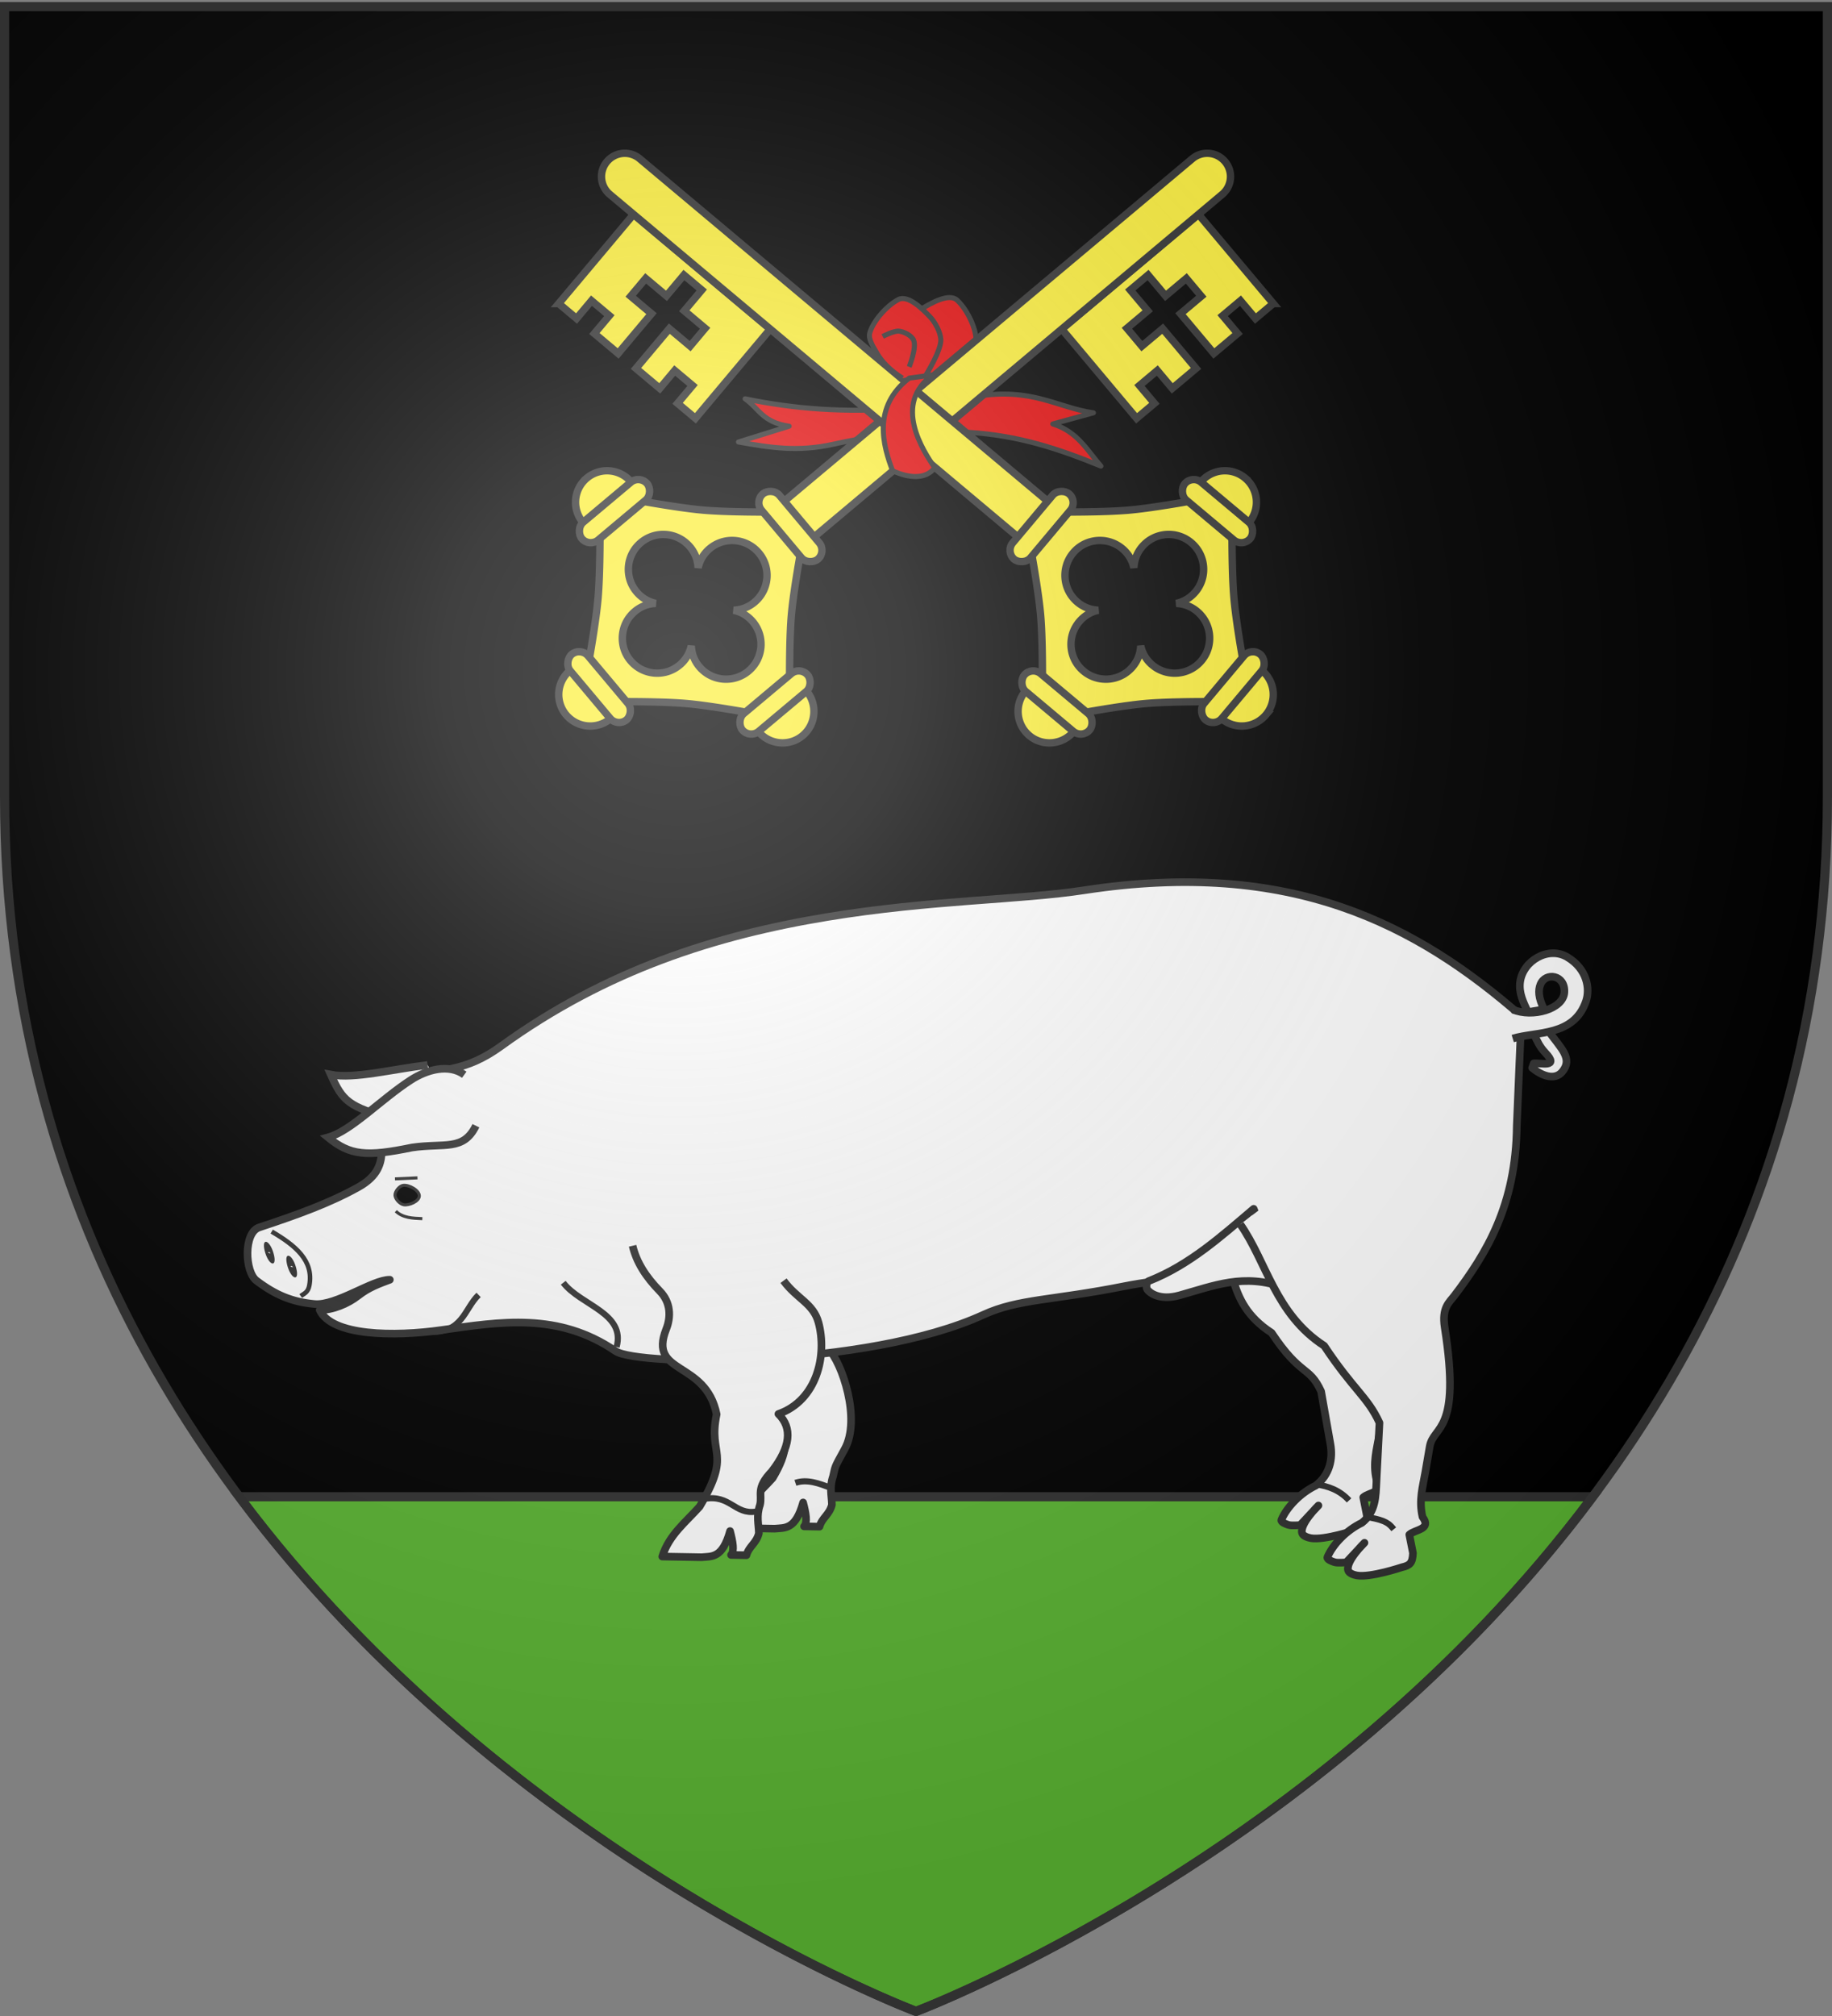 <svg xmlns="http://www.w3.org/2000/svg" xmlns:xlink="http://www.w3.org/1999/xlink" width="600" height="660" version="1.0"><rect width="100%" height="100%" fill="#808080" stroke="none"/><desc>Flag of Canton of Valais (Wallis)</desc><defs><g id="e"><path id="d" d="M0 0v1h.5z" transform="rotate(18 3.157 -.5)"/><use xlink:href="#d" width="810" height="540" transform="scale(-1 1)"/></g><g id="h"><path id="g" d="M0 0v1h.5z" transform="rotate(18 3.157 -.5)"/><use xlink:href="#g" width="810" height="540" transform="scale(-1 1)"/></g><g id="i"><use xlink:href="#h" width="810" height="540" transform="rotate(72)"/><use xlink:href="#h" width="810" height="540" transform="rotate(144)"/></g><g id="l"><path id="k" d="M0 0v1h.5z" transform="rotate(18 3.157 -.5)"/><use xlink:href="#k" width="810" height="540" transform="scale(-1 1)"/></g><g id="f"><use xlink:href="#l" width="810" height="540" transform="rotate(72)"/><use xlink:href="#l" width="810" height="540" transform="rotate(144)"/></g><path id="b" d="M2.922 27.673c0-5.952 2.317-9.844 5.579-11.013 1.448-.519 3.307-.273 5.018 1.447 2.119 2.129 2.736 7.993-3.483 9.121.658-.956.619-3.081-.714-3.787-.99-.524-2.113-.253-2.676.123-.823.552-1.729 2.106-1.679 4.108z"/><path id="c" d="M2.922 27.673c0-5.952 2.317-9.844 5.579-11.013 1.448-.519 3.307-.273 5.018 1.447 2.119 2.129 2.736 7.993-3.483 9.121.658-.956.619-3.081-.714-3.787-.99-.524-2.113-.253-2.676.123-.823.552-1.729 2.106-1.679 4.108z"/><path id="j" d="M2.922 27.673c0-5.952 2.317-9.844 5.579-11.013 1.448-.519 3.307-.273 5.018 1.447 2.119 2.129 2.736 7.993-3.483 9.121.658-.956.619-3.081-.714-3.787-.99-.524-2.113-.253-2.676.123-.824.552-1.729 2.106-1.679 4.108z"/><radialGradient xlink:href="#a" id="m" cx="221.445" cy="226.331" r="300" fx="221.445" fy="226.331" gradientTransform="matrix(1.353 0 0 1.349 -77.63 -85.747)" gradientUnits="userSpaceOnUse"/><linearGradient id="a"><stop offset="0" style="stop-color:white;stop-opacity:.314"/><stop offset=".19" style="stop-color:white;stop-opacity:.251"/><stop offset=".6" style="stop-color:#6b6b6b;stop-opacity:.125"/><stop offset="1" style="stop-color:black;stop-opacity:.125"/></linearGradient></defs><g style="display:inline"><path d="M300 658.5s298.5-112.32 298.5-397.772V2.176H1.5v258.552C1.5 546.18 300 658.5 300 658.5" style="fill:#000;fill-opacity:1;fill-rule:evenodd;stroke:none;stroke-width:1px;stroke-linecap:butt;stroke-linejoin:miter;stroke-opacity:1;display:inline"/><path d="M78.375 490C166.818 608.362 300 658.5 300 658.5S433.182 608.362 521.625 490z" style="fill:#5ab532;fill-opacity:1;fill-rule:evenodd;stroke:#313131;stroke-width:3;stroke-linecap:butt;stroke-linejoin:miter;stroke-opacity:1;display:inline"/></g><g style="display:inline"><path d="M396.793 400.048c8.597 12.222 3.627 25.897 19.673 36.297 9.603 14.469 12.293 10.645 16.212 19.173l3.048 17.25c.85 4.803-.139 9.94-4.792 13.582-5.157 2.491-9.463 7.06-11.258 11.192-.334.77 1.454 1.396 2.249 1.666 1.108.377 3.903.068 3.903.068l5.968-6.403s-6.156 5.971-5.363 9.017c.253.972 1.91 1.505 2.9 1.677 4.412.768 14.688-2.672 14.688-2.672 2.703-.622 3.508-1.39 3.66-4.654l-1.196-6.04c1.872-1.72 7.428-1.661 4.33-5.781-1.277-5.54.102-9.944.907-14.626l1.449-8.435c1.21-7.047 10.36-4.207 4.91-38.96M252.64 453.56c-2.862 13.693 11.071 12.478.415 30.34-4.514 5.057-10.008 9.244-12.234 16.333l12.865.224c3.373-.315 6.854.415 9.341-8.57.896 3.423 1.517 6.561.323 7.82l5.054.088c.823-2.956 3.227-3.857 4.056-7.163-.04-3.024-.895-5.658.368-9.306.84-3.44.16-2.332 3.833-8.963 5.375-9.701-.845-28.367-5.518-32.941" style="fill:#fff;fill-opacity:1;stroke:#313131;stroke-width:2.5;stroke-linejoin:round;stroke-miterlimit:4;stroke-dasharray:none;stroke-opacity:1"/><path d="M426.448 407.475c-7.441-6.742-15.94-4.113-24.31 3.348-8.835 7.875-21.695 7.812-33.592 10.193-24.025 4.806-34.967 4.142-46.513 9.427-38.263 17.516-113.19 16.828-120.391 11.911-18.776-12.817-37.756-9.662-57.007-6.923-15.522 2.208-35.991 1.981-39.926-6.537 4.241-.016 9.135-1.99 12.626-4.726 3.408-2.67 6.817-3.894 10.342-5.201-5.638-.102-17.585 8.628-24.71 7.944-7.365-.707-12.65-2.896-18.95-7.628-3.871-2.908-4.303-15.74.865-17.448 12.696-4.196 23.184-8.006 32.546-13.227 12.611-7.034 5.099-16.944 7.427-24.123 1.689-5.207 3.722-10.137 12.863-12.738 6.826-1.942 14.553-.684 26.324-9.213 34.506-25.003 70.599-36.347 106.91-42.327 33.985-5.597 62.948-5.512 84.226-8.77 67.677-10.362 108.67 11.138 143.176 41.303" style="fill:#fff;fill-opacity:1;stroke:#313131;stroke-width:2.5;stroke-linejoin:round;stroke-miterlimit:4;stroke-dasharray:none;stroke-opacity:1"/><path d="M207.178 407.843c1.291 5.428 4.336 10.158 8.932 14.863 3.601 3.686 3.675 8.43 2.08 12.445-5.99 15.095 12.91 10.04 16.52 27.865-2.862 13.693 5.072 12.374-5.584 30.236-4.514 5.057-10.008 9.244-12.234 16.332l12.865.224c3.373-.315 6.854.415 9.341-8.569.896 3.423 1.517 6.56.323 7.819l5.054.088c.823-2.956 3.227-3.857 4.056-7.163-.04-3.024-.895-5.658.368-9.305.84-3.44-1.493-5.36 3.868-10.963 6.166-7.978 6.84-14.231 2.167-18.806 12.633-4.428 16.036-19.201 13.134-29.944-1.688-6.25-7.082-7.744-11.453-13.688M420.609 421.563c-13.326-4.802-22.938-.663-34.36 2.519-6.654 1.853-9.925-1.025-10.534-1.95-.35-.532-.406-2.38.573-2.764 13.337-5.238 23.717-14.66 34.298-23.621z" style="fill:#fff;fill-opacity:1;stroke:#313131;stroke-width:2.5;stroke-linejoin:round;stroke-miterlimit:4;stroke-dasharray:none;stroke-opacity:1"/><path d="M406.211 400.825c8.596 12.223 11.428 29.362 27.474 39.763 9.602 14.468 14.188 16.679 18.107 25.207l-.986 19.18c-.25 4.87-.14 9.939-4.792 13.582-5.158 2.491-9.464 7.06-11.258 11.192-.335.77 1.453 1.396 2.248 1.666 1.11.376 3.903.068 3.903.068l5.969-6.403s-6.157 5.97-5.363 9.016c.253.973 1.909 1.506 2.899 1.678 4.412.768 14.688-2.672 14.688-2.672 2.704-.622 3.509-1.39 3.66-4.654l-1.195-6.04c1.871-1.72 7.428-1.662 4.33-5.782-1.277-5.539.102-9.943.906-14.626l1.45-8.434c1.21-7.047 10.36-4.208 4.909-38.96-1.021-6.51 1.495-8.238 3.11-10.357 10.642-13.978 20.227-29.748 20.492-55.607l1.592-37.902" style="fill:#fff;fill-opacity:1;stroke:#313131;stroke-width:2.5;stroke-linejoin:round;stroke-miterlimit:4;stroke-dasharray:none;stroke-opacity:1"/><path d="M150.632 369.077c-7.438 5.73-11.685.474-21.87-2.81-14.737-3.823-16.608-5.939-20.415-14.455 7.633 1.473 20.103-1.775 31.695-3.15" style="fill:#fff;fill-opacity:1;fill-rule:evenodd;stroke:#313131;stroke-width:2.5;stroke-linecap:butt;stroke-linejoin:miter;stroke-miterlimit:4;stroke-dasharray:none;stroke-opacity:1"/><path d="M155.863 368.544c-4.116 8.396-10.289 5.574-20.914 7.13-14.957 3.084-20.285 2.615-27.522-3.312 7.52-2.05 17.305-12.446 27.107-18.783 5.304-3.429 12.468-5.382 17.518-1.729" style="fill:#fff;fill-opacity:1;fill-rule:evenodd;stroke:#313131;stroke-width:2.5;stroke-linecap:butt;stroke-linejoin:miter;stroke-miterlimit:4;stroke-dasharray:none;stroke-opacity:1"/><path d="M507.192 337.62c4.091 5.657 8.045 8.925 4.452 13.264-2.435 2.94-6.711 1.313-9.837-1.28l.518-1.47c2.139-.254 8.592 1.594 3.759-3.51-1.86-1.962-2.69-3.908-3.595-5.854" style="fill:#fff;fill-opacity:1;stroke:#313131;stroke-width:2.5;stroke-linejoin:round;stroke-miterlimit:4;stroke-dasharray:none;stroke-opacity:1"/><path d="M495.442 340.002c7.79-2.401 20.03-.575 24-12.275 1.332-3.923.472-10.458-6.157-14.404-6.17-3.673-14.496 1.21-15.423 8.112-.5 3.724 1.126 6.78 2.538 9.904l5.315-.894c-1.92-3.772-1.97-6.275-1.213-8.155 1.66-4.126 8.215-3.195 7.842 2.602-.35 5.54-10.532 8.316-16.86 5.621" style="fill:#fff;fill-opacity:1;stroke:#313131;stroke-width:2.5;stroke-linejoin:round;stroke-miterlimit:4;stroke-dasharray:none;stroke-opacity:1"/><path d="M129.633 396.515c2.305 2.224 5.504 2.32 8.69 2.45M129.358 385.939l7.36-.331" style="fill:none;stroke:#313131;stroke-width:1;stroke-linejoin:round;stroke-miterlimit:4;stroke-dasharray:none;stroke-opacity:1"/><path d="M132.023 388.073c-1.235.183-2.686 1.955-2.656 3.203.031 1.275 1.611 2.934 2.87 3.138 1.725.28 5.021-1.09 5.087-2.836.073-1.906-3.415-3.785-5.3-3.505z" style="fill:#000;fill-opacity:1;stroke:#313131;stroke-width:1;stroke-linejoin:round;stroke-miterlimit:4;stroke-dasharray:none;stroke-opacity:1"/><path d="M201.947 440.966c2.987-11.127-11.735-13.566-17.479-21.022M140.286 435.99c11.258.678 11.707-7.444 16.46-12.062" style="fill:none;stroke:#313131;stroke-width:2;stroke-linejoin:round;stroke-miterlimit:4;stroke-dasharray:none;stroke-opacity:1"/><path d="M98.491 424.294c1.217-.884 2.403-1.19 2.826-3.505 1.477-8.088-4.523-13.015-12.329-17.589" style="fill:none;stroke:#313131;stroke-width:1.5;stroke-linejoin:round;stroke-miterlimit:4;stroke-dasharray:none;stroke-opacity:1"/><path d="M-532.855 706.511a.694 1.515 0 1 1-1.39 0 .694 1.515 0 1 1 1.39 0z" style="fill:#fff;fill-opacity:1;stroke:#313131;stroke-width:3.366;stroke-linejoin:round;stroke-miterlimit:4;stroke-dasharray:none;stroke-opacity:1" transform="matrix(.607 .164 .294 1.1 211.684 -275.014)"/><path d="M-532.855 706.511a.694 1.515 0 1 1-1.39 0 .694 1.515 0 1 1 1.39 0z" style="fill:#fff;fill-opacity:1;stroke:#313131;stroke-width:3.366;stroke-linejoin:round;stroke-miterlimit:4;stroke-dasharray:none;stroke-opacity:1" transform="matrix(.607 .164 .294 1.1 204.34 -279.567)"/><path d="M448.65 496.813c5.247.993 6.315 1.986 7.818 3.846M430.946 485.954c4.056.542 7.82 1.91 10.887 5.25M230.767 490.693c8.366-1.478 9.888 5.266 16.785 4.181M272.12 487.107c-3.857-1.435-7.713-2.968-11.618-1.654" style="fill:none;stroke:#313131;stroke-width:2;stroke-linejoin:round;stroke-miterlimit:4;stroke-dasharray:none;stroke-opacity:1"/><path d="M-350.877 112.04c14.679 2.975 28.823 4.178 47.45 2.859 8.14-.577 13.5-2.258 21.092-3.535 16.911-2.844 24.291 3.274 35.165 4.837l-12.1 3.311c7.382 2.292 10.235 7.87 14.332 12.544-12.42-5.062-24.37-9.12-39.35-10.045-13.542-.836-27.218.604-40.24 3.52-10.635 2.383-18.909 1.03-28.323-.648l15.076-4.698c-7.98-1.149-8.969-5.329-13.102-8.146z" style="opacity:1;fill:#e20909;fill-opacity:1;stroke:#313131;stroke-width:1.5;stroke-linejoin:round;stroke-miterlimit:4;stroke-dasharray:none;stroke-opacity:1" transform="matrix(1.1 0 0 1.1 630 7.33)"/><path d="M-301.529 102.209s-2.584-8.4-1.51-11.428c.734-2.068 2.893-4.403 4.764-5.55 2.768-1.696 8.135-4.761 10.517-2.555 3.051 2.826 5.716 8.541 5.62 11.945-.054 1.89-2.327 3.783-3.641 5.14-1.732 1.79-5.07 3.929-9.248 5.169" style="fill:#e20909;fill-opacity:1;stroke:#313131;stroke-width:1.5;stroke-linejoin:round;stroke-miterlimit:4;stroke-dasharray:none;stroke-opacity:1" transform="matrix(1.1 0 0 1.1 630 7.33)"/><g transform="matrix(1.1 0 0 1.1 -808.875 29.33)"><path d="m1114.444 63.68-5.309 4.455-4.454-5.308-5.31 4.454 4.455 5.309-7.078 5.94-9.93-11.835 6.194-5.197-4.455-5.308-6.193 5.197-5.197-6.194-5.309 4.455 5.197 6.193-6.193 5.197 4.454 5.309 6.194-5.197 9.93 11.834-7.079 5.94-4.454-5.31-5.309 4.455 4.455 5.309-5.31 4.454-22.272-26.543 17.696-14.849 5.309-4.454 17.695-14.849 22.273 26.544z" style="fill:#fcef3c;fill-opacity:1;stroke:#313131;stroke-width:2.2;stroke-miterlimit:4;stroke-dasharray:none;stroke-opacity:1"/><path d="M910.044 115.64c3.958-3.32 9.876-2.828 13.197 1.13 1.359 1.619 2.053 3.583 2.154 5.543 6.42 1.138 14.108 2.387 19.3 2.841 5.775.505 14.521.597 21.394.565a6.96 6.96 0 0 1 1.881-2.474l122.35-102.663a6.915 6.915 0 0 1 9.762.854 6.915 6.915 0 0 1-.854 9.764L976.88 133.862a6.94 6.94 0 0 1-2.735 1.4c-1.227 6.77-2.68 15.4-3.186 21.191-.455 5.192-.536 13.008-.53 19.527 1.901.444 3.71 1.445 5.061 3.056 3.321 3.958 2.802 9.9-1.156 13.221s-9.873 2.778-13.194-1.18a9.3 9.3 0 0 1-2.181-5.52c-6.41-1.135-14.12-2.388-19.3-2.84-5.191-.455-12.98-.56-19.499-.554-.44 1.912-1.465 3.726-3.084 5.085-3.958 3.321-9.872 2.778-13.193-1.18a9.343 9.343 0 0 1 1.152-13.17c1.625-1.364 3.577-2.057 5.543-2.154 1.138-6.42 2.364-14.135 2.818-19.327s.587-13.003.581-19.523c-1.92-.437-3.721-1.458-5.085-3.083a9.343 9.343 0 0 1 1.153-13.17zm16.1 19.19c-4.397 3.69-4.97 10.246-1.28 14.644a10.2 10.2 0 0 0 5.719 3.447c-2.224.086-4.394.86-6.231 2.4-4.398 3.691-4.971 10.248-1.281 14.646s10.247 4.971 14.645 1.281a10.2 10.2 0 0 0 3.446-5.72c.086 2.224.86 4.395 2.401 6.232 3.69 4.397 10.247 4.971 14.645 1.28s4.972-10.246 1.281-14.644a10.2 10.2 0 0 0-5.719-3.447 10.2 10.2 0 0 0 6.231-2.4c4.398-3.691 4.971-10.248 1.281-14.646-3.69-4.397-10.247-4.971-14.645-1.28a10.2 10.2 0 0 0-3.446 5.718 10.2 10.2 0 0 0-2.401-6.23c-3.69-4.398-10.247-4.972-14.645-1.282z" style="fill:#fcef3c;fill-opacity:1;fill-rule:nonzero;stroke:#313131;stroke-width:2.2;stroke-miterlimit:4;stroke-dasharray:none;stroke-opacity:1"/><rect width="25.41" height="6.93" x="-635.518" y="682.912" ry="3.465" style="fill:#fcef3c;fill-opacity:1;fill-rule:nonzero;stroke:#313131;stroke-width:2.2;stroke-miterlimit:4;stroke-dasharray:none;stroke-opacity:1" transform="scale(-1 1)rotate(40)"/><rect width="25.41" height="6.93" x="-635.518" y="757.265" ry="3.465" style="fill:#fcef3c;fill-opacity:1;fill-rule:nonzero;stroke:#313131;stroke-width:2.2;stroke-miterlimit:4;stroke-dasharray:none;stroke-opacity:1" transform="scale(-1 1)rotate(40)"/><rect width="25.41" height="6.93" x="710.849" y="656.525" ry="3.465" style="fill:#fcef3c;fill-opacity:1;fill-rule:nonzero;stroke:#313131;stroke-width:2.2;stroke-miterlimit:4;stroke-dasharray:none;stroke-opacity:1" transform="scale(1 -1)rotate(-50)"/><rect width="25.41" height="6.93" x="710.849" y="-589.102" ry="3.465" style="fill:#fcef3c;fill-opacity:1;fill-rule:nonzero;stroke:#313131;stroke-width:2.2;stroke-miterlimit:4;stroke-dasharray:none;stroke-opacity:1" transform="rotate(50)"/></g><g transform="matrix(-1.1 0 0 1.1 1408.876 29.33)"><path d="m1114.444 63.68-5.309 4.455-4.454-5.308-5.31 4.454 4.455 5.309-7.078 5.94-9.93-11.835 6.194-5.197-4.455-5.308-6.193 5.197-5.197-6.194-5.309 4.455 5.197 6.193-6.193 5.197 4.454 5.309 6.194-5.197 9.93 11.834-7.079 5.94-4.454-5.31-5.309 4.455 4.455 5.309-5.31 4.454-22.272-26.543 17.696-14.849 5.309-4.454 17.695-14.849 22.273 26.544z" style="fill:#fcef3c;fill-opacity:1;stroke:#313131;stroke-width:2.2;stroke-miterlimit:4;stroke-dasharray:none;stroke-opacity:1"/><path d="M910.044 115.64c3.958-3.32 9.876-2.828 13.197 1.13 1.359 1.619 2.053 3.583 2.154 5.543 6.42 1.138 14.108 2.387 19.3 2.841 5.775.505 14.521.597 21.394.565a6.96 6.96 0 0 1 1.881-2.474l122.35-102.663a6.915 6.915 0 0 1 9.762.854 6.915 6.915 0 0 1-.854 9.764L976.88 133.862a6.94 6.94 0 0 1-2.735 1.4c-1.227 6.77-2.68 15.4-3.186 21.191-.455 5.192-.536 13.008-.53 19.527 1.901.444 3.71 1.445 5.061 3.056 3.321 3.958 2.802 9.9-1.156 13.221s-9.873 2.778-13.194-1.18a9.3 9.3 0 0 1-2.181-5.52c-6.41-1.135-14.12-2.388-19.3-2.84-5.191-.455-12.98-.56-19.499-.554-.44 1.912-1.465 3.726-3.084 5.085-3.958 3.321-9.872 2.778-13.193-1.18a9.343 9.343 0 0 1 1.152-13.17c1.625-1.364 3.577-2.057 5.543-2.154 1.138-6.42 2.364-14.135 2.818-19.327s.587-13.003.581-19.523c-1.92-.437-3.721-1.458-5.085-3.083a9.343 9.343 0 0 1 1.153-13.17zm16.1 19.19c-4.397 3.69-4.97 10.246-1.28 14.644a10.2 10.2 0 0 0 5.719 3.447c-2.224.086-4.394.86-6.231 2.4-4.398 3.691-4.971 10.248-1.281 14.646s10.247 4.971 14.645 1.281a10.2 10.2 0 0 0 3.446-5.72c.086 2.224.86 4.395 2.401 6.232 3.69 4.397 10.247 4.971 14.645 1.28s4.972-10.246 1.281-14.644a10.2 10.2 0 0 0-5.719-3.447 10.2 10.2 0 0 0 6.231-2.4c4.398-3.691 4.971-10.248 1.281-14.646-3.69-4.397-10.247-4.971-14.645-1.28a10.2 10.2 0 0 0-3.446 5.718 10.2 10.2 0 0 0-2.401-6.23c-3.69-4.398-10.247-4.972-14.645-1.282z" style="fill:#fcef3c;fill-opacity:1;fill-rule:nonzero;stroke:#313131;stroke-width:2.2;stroke-miterlimit:4;stroke-dasharray:none;stroke-opacity:1"/><rect width="25.41" height="6.93" x="-635.518" y="682.912" ry="3.465" style="fill:#fcef3c;fill-opacity:1;fill-rule:nonzero;stroke:#313131;stroke-width:2.2;stroke-miterlimit:4;stroke-dasharray:none;stroke-opacity:1" transform="scale(-1 1)rotate(40)"/><rect width="25.41" height="6.93" x="-635.518" y="757.265" ry="3.465" style="fill:#fcef3c;fill-opacity:1;fill-rule:nonzero;stroke:#313131;stroke-width:2.2;stroke-miterlimit:4;stroke-dasharray:none;stroke-opacity:1" transform="scale(-1 1)rotate(40)"/><rect width="25.41" height="6.93" x="710.849" y="656.525" ry="3.465" style="fill:#fcef3c;fill-opacity:1;fill-rule:nonzero;stroke:#313131;stroke-width:2.2;stroke-miterlimit:4;stroke-dasharray:none;stroke-opacity:1" transform="scale(1 -1)rotate(-50)"/><rect width="25.41" height="6.93" x="710.849" y="-589.102" ry="3.465" style="fill:#fcef3c;fill-opacity:1;fill-rule:nonzero;stroke:#313131;stroke-width:2.2;stroke-miterlimit:4;stroke-dasharray:none;stroke-opacity:1" transform="rotate(50)"/></g><path d="M-297.027 104.93s4.67-7.445 4.416-10.648c-.174-2.187-1.655-5.001-3.165-6.593-2.235-2.356-6.625-6.705-9.497-5.19-3.68 1.94-7.732 6.77-8.52 10.083-.437 1.839 1.268 4.256 2.186 5.908 1.21 2.177 3.88 5.106 7.595 7.385M-295.027 104.93c-12.057 8.54-2.826 22.682.616 27.606-2.785 3.704-7.985 3.002-12.554.92-2.82-7.374-6.185-19.03 4.953-27.58z" style="fill:#e20909;fill-opacity:1;stroke:#313131;stroke-width:1.5;stroke-linejoin:round;stroke-miterlimit:4;stroke-dasharray:none;stroke-opacity:1" transform="matrix(1.1 0 0 1.1 630 7.33)"/><path d="M-309.917 93.472s3.346-1.758 4.871-1.574c1.516.182 3.7 1.28 4.332 2.669 1.003 2.201-1.315 7.955-1.315 7.955" style="fill:#e20909;fill-opacity:1;stroke:#313131;stroke-width:1.5;stroke-linejoin:round;stroke-miterlimit:4;stroke-dasharray:none;stroke-opacity:1" transform="matrix(1.1 0 0 1.1 630 7.33)"/></g><g style="display:inline"><path d="M300 658.5s298.5-112.32 298.5-397.772V2.176H1.5v258.552C1.5 546.18 300 658.5 300 658.5" style="fill:url(#m);fill-opacity:1;fill-rule:evenodd;stroke:none"/></g><g style="display:inline"><path d="M300 658.5S1.5 546.18 1.5 260.728V2.176h597v258.552C598.5 546.18 300 658.5 300 658.5z" style="fill:none;stroke:#313131;stroke-width:3;stroke-linecap:butt;stroke-linejoin:miter;stroke-miterlimit:4;stroke-opacity:1;stroke-dasharray:none"/></g></svg>